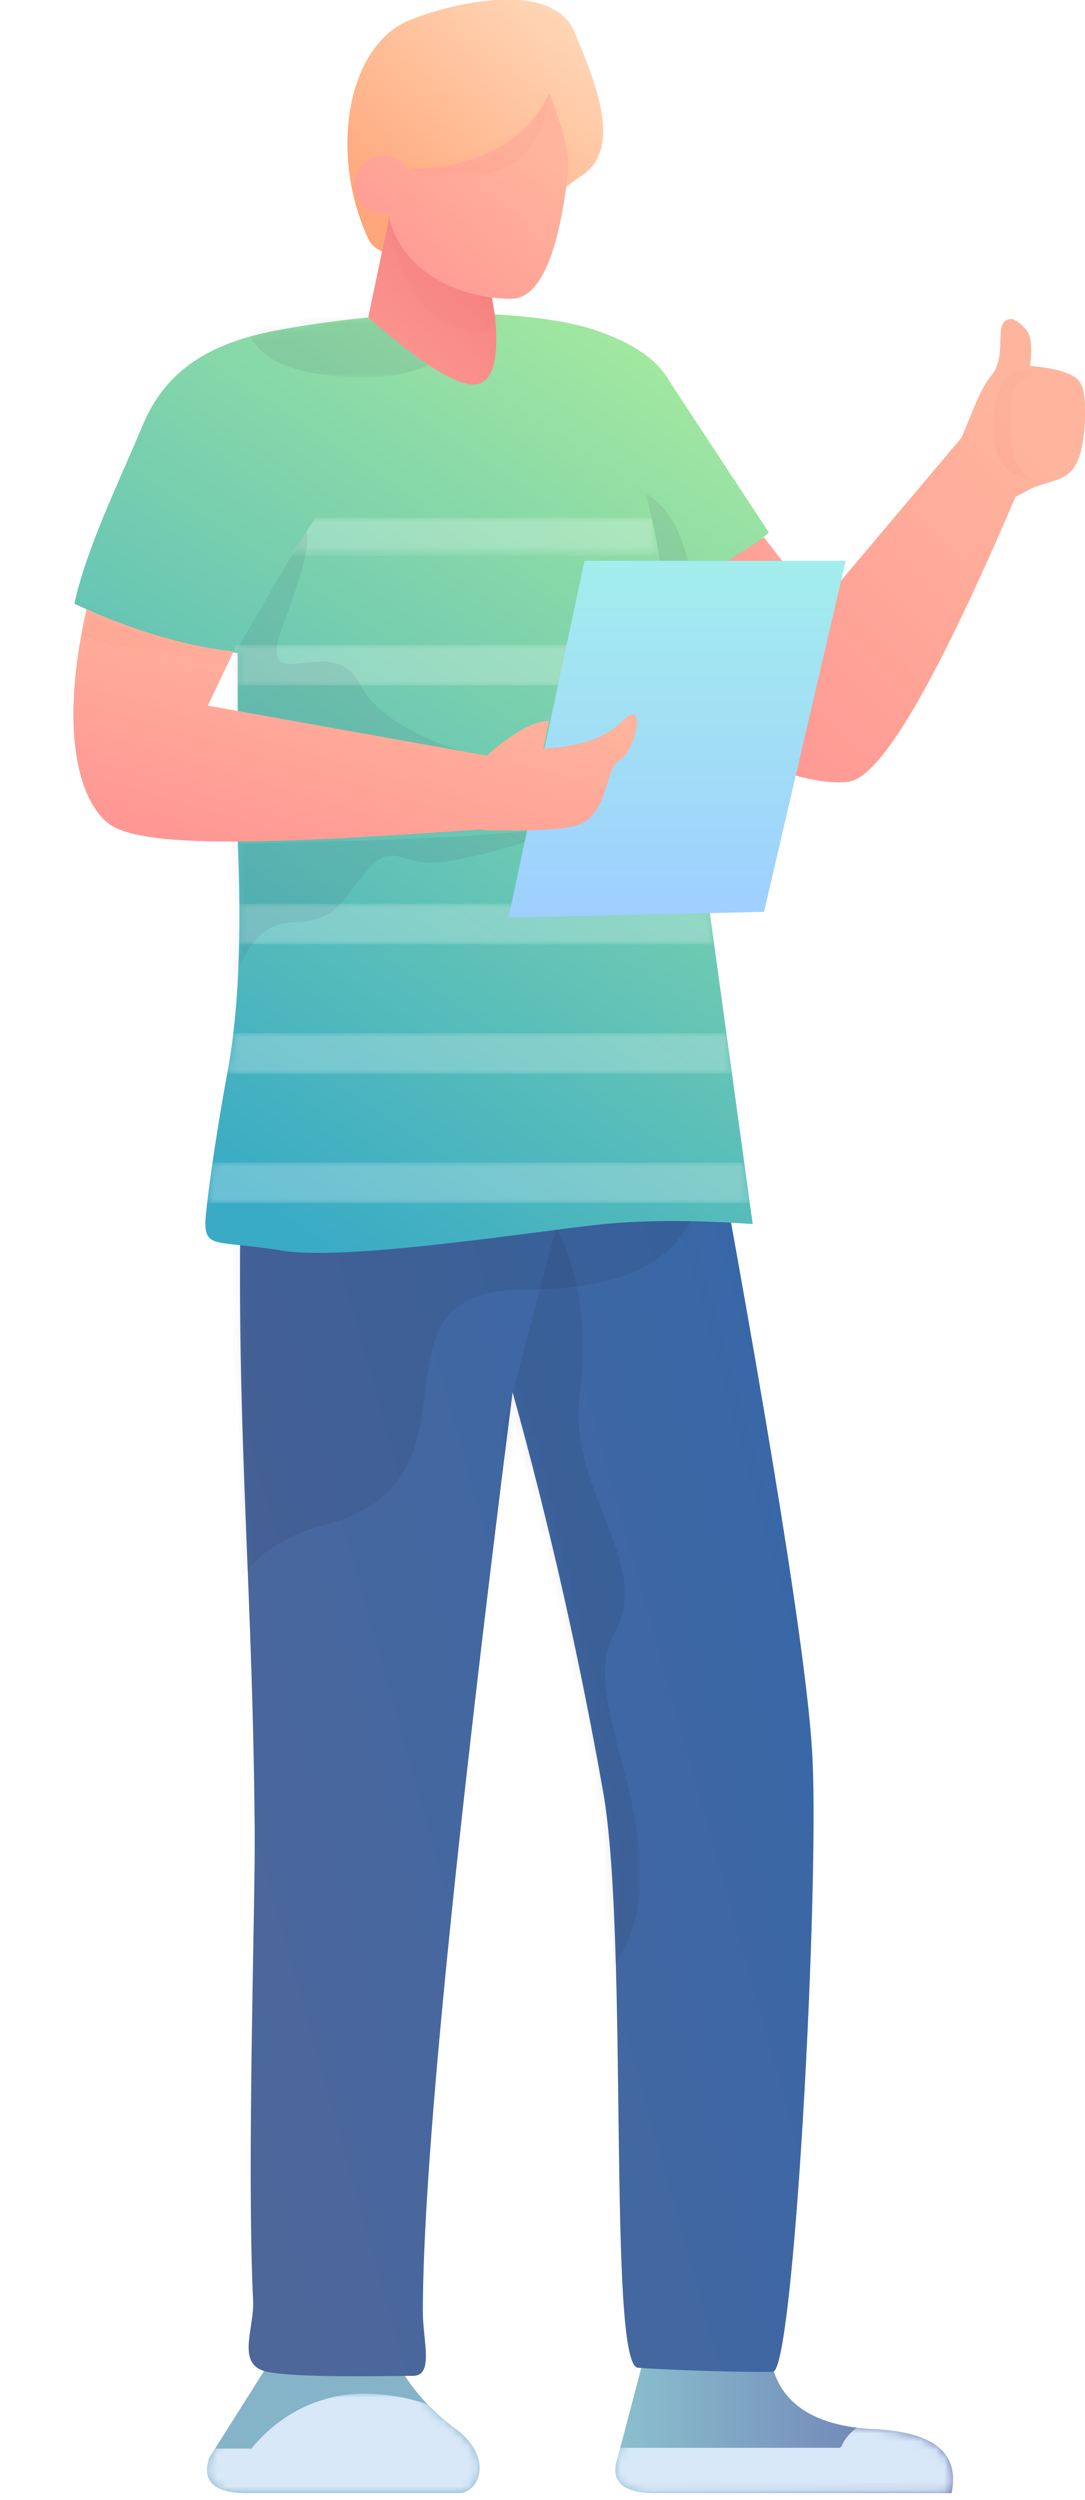 <?xml version="1.0" encoding="UTF-8"?> <!-- Generator: Adobe Illustrator 19.0.0, SVG Export Plug-In . SVG Version: 6.00 Build 0) --> <svg xmlns="http://www.w3.org/2000/svg" xmlns:xlink="http://www.w3.org/1999/xlink" id="Слой_1" x="0px" y="0px" viewBox="0 0 134.2 309.1" style="enable-background:new 0 0 134.2 309.1;" xml:space="preserve"> <style type="text/css"> .st0{filter:url(#Adobe_OpacityMaskFilter);} .st1{clip-path:url(#SVGID_3_);fill-rule:evenodd;clip-rule:evenodd;fill:#FFFFFF;} .st2{clip-path:url(#SVGID_3_);mask:url(#mask-3_2_);fill:#D8E8F8;} .st3{filter:url(#Adobe_OpacityMaskFilter_1_);} .st4{clip-path:url(#SVGID_5_);fill-rule:evenodd;clip-rule:evenodd;fill:#FFFFFF;} .st5{clip-path:url(#SVGID_5_);mask:url(#mask-5_2_);fill:#D8E8F8;} .st6{fill:url(#SVGID_6_);} .st7{filter:url(#Adobe_OpacityMaskFilter_2_);} .st8{fill-rule:evenodd;clip-rule:evenodd;fill:#FFFFFF;} .st9{opacity:0.3;mask:url(#mask-8_4_);fill:#151731;enable-background:new ;} .st10{filter:url(#Adobe_OpacityMaskFilter_3_);} .st11{opacity:0.3;mask:url(#mask-8_3_);fill:#151731;enable-background:new ;} .st12{fill:url(#SVGID_7_);} .st13{filter:url(#Adobe_OpacityMaskFilter_4_);} .st14{opacity:0.5;mask:url(#mask-11_24_);fill:#FFFFFF;enable-background:new ;} .st15{filter:url(#Adobe_OpacityMaskFilter_5_);} .st16{opacity:0.5;mask:url(#mask-11_23_);fill:#FFFFFF;enable-background:new ;} .st17{filter:url(#Adobe_OpacityMaskFilter_6_);} .st18{opacity:0.5;mask:url(#mask-11_22_);fill:#FFFFFF;enable-background:new ;} .st19{filter:url(#Adobe_OpacityMaskFilter_7_);} .st20{opacity:0.5;mask:url(#mask-11_21_);fill:#FFFFFF;enable-background:new ;} .st21{filter:url(#Adobe_OpacityMaskFilter_8_);} .st22{opacity:0.5;mask:url(#mask-11_20_);fill:#FFFFFF;enable-background:new ;} .st23{filter:url(#Adobe_OpacityMaskFilter_9_);} .st24{opacity:0.5;mask:url(#mask-11_19_);fill:#FFFFFF;enable-background:new ;} .st25{filter:url(#Adobe_OpacityMaskFilter_10_);} .st26{opacity:0.3;mask:url(#mask-11_18_);fill:#373A5B;enable-background:new ;} .st27{filter:url(#Adobe_OpacityMaskFilter_11_);} .st28{opacity:0.3;mask:url(#mask-11_17_);fill:#373A5B;enable-background:new ;} .st29{filter:url(#Adobe_OpacityMaskFilter_12_);} .st30{opacity:0.3;mask:url(#mask-11_16_);fill:#373A5B;enable-background:new ;} .st31{filter:url(#Adobe_OpacityMaskFilter_13_);} .st32{opacity:0.3;mask:url(#mask-11_15_);fill:#373A5B;enable-background:new ;} .st33{filter:url(#Adobe_OpacityMaskFilter_14_);} .st34{opacity:0.3;mask:url(#mask-11_14_);fill:#373A5B;enable-background:new ;} .st35{filter:url(#Adobe_OpacityMaskFilter_15_);} .st36{opacity:0.3;mask:url(#mask-11_13_);fill:#373A5B;enable-background:new ;} .st37{fill:url(#Path-2_1_);} .st38{fill:url(#SVGID_8_);} .st39{filter:url(#Adobe_OpacityMaskFilter_16_);} .st40{opacity:0.2;mask:url(#mask-15_2_);fill:#DA433D;enable-background:new ;} .st41{fill:url(#SVGID_9_);} .st42{filter:url(#Adobe_OpacityMaskFilter_17_);} .st43{opacity:0.2;mask:url(#mask-18_2_);fill:#DA433D;enable-background:new ;} .st44{fill:url(#SVGID_10_);} .st45{filter:url(#Adobe_OpacityMaskFilter_18_);} .st46{opacity:0.2;mask:url(#mask-20_2_);fill:#DA433D;enable-background:new ;} .st47{fill:url(#Path-49_1_);} .st48{fill:url(#SVGID_11_);} .st49{filter:url(#Adobe_OpacityMaskFilter_19_);} .st50{opacity:0.2;mask:url(#mask-24_2_);fill:#DA433D;enable-background:new ;} </style> <g id="Yogi-pose-2" transform="translate(288, 636.138)"> <g id="Shoes_23_" transform="translate(3, 293)"> <g id="Path-24_23_" transform="translate(61, 0)"> <defs> <path id="SVGID_1_" d="M-256.5-636.7c1.2,4.9,5.5,7.6,12.8,7.9c7.3,0.4,10.4,3,9.4,7.9c-20.5,0-32.7,0-36.7,0s-5.6-1.5-4.6-4.4 l3-11.4H-256.5z"></path> </defs> <linearGradient id="SVGID_2_" gradientUnits="userSpaceOnUse" x1="-275.934" y1="-628.776" x2="-234.114" y2="-628.776"> <stop offset="0" style="stop-color:#8BC1CE"></stop> <stop offset="1" style="stop-color:#6974B1"></stop> </linearGradient> <use xlink:href="#SVGID_1_" style="overflow:visible;fill:url(#SVGID_2_);"></use> <clipPath id="SVGID_3_"> <use xlink:href="#SVGID_1_" style="overflow:visible;"></use> </clipPath> <defs> <filter id="Adobe_OpacityMaskFilter" filterUnits="userSpaceOnUse" x="-279.7" y="-631.8" width="49.8" height="11.3"> <feColorMatrix type="matrix" values="1 0 0 0 0 0 1 0 0 0 0 0 1 0 0 0 0 0 1 0"></feColorMatrix> </filter> </defs> <mask maskUnits="userSpaceOnUse" x="-279.7" y="-631.8" width="49.8" height="11.3" id="mask-3_2_"> <g class="st0"> <path id="path-2_2_" class="st1" d="M-253.4-636.7c-1.4,4.9-6.2,7.6-14.4,7.9c-8.3,0.4-11.8,3-10.6,7.9c23.1,0,36.9,0,41.4,0 c4.6,0,6.3-1.5,5.2-4.4l-3.4-11.4H-253.4z"></path> </g> </mask> <path id="Path_29_" class="st2" d="M-229.9-626.5h-1.3v6h-48.5v-6h31.5c0.1,0,0.2-0.1,0.3-0.2 C-246.1-631.5-231.8-635.3-229.9-626.5z"></path> </g> <g id="Path-23-Copy-2_18_"> <defs> <path id="SVGID_4_" d="M-241.7-636.7c1.6,2.9,4,5.6,7.1,7.9c4.7,3.5,2.9,7.9,0.3,7.9s-20.1,0-26.2,0c-4,0-5.6-1.5-4.6-4.4 l7.2-11.4H-241.7z"></path> </defs> <use xlink:href="#SVGID_4_" style="overflow:visible;fill:#85B4C9;"></use> <clipPath id="SVGID_5_"> <use xlink:href="#SVGID_4_" style="overflow:visible;"></use> </clipPath> <defs> <filter id="Adobe_OpacityMaskFilter_1_" filterUnits="userSpaceOnUse" x="-266.6" y="-633.2" width="45.7" height="13.2"> <feColorMatrix type="matrix" values="1 0 0 0 0 0 1 0 0 0 0 0 1 0 0 0 0 0 1 0"></feColorMatrix> </filter> </defs> <mask maskUnits="userSpaceOnUse" x="-266.6" y="-633.2" width="45.7" height="13.2" id="mask-5_2_"> <g class="st3"> <path id="path-4_2_" class="st4" d="M-255.4-637.4c-1.7,3.1-4.3,6-7.6,8.5c-5,3.7-3.1,8.5-0.4,8.5c2.7,0,21.5,0,27.9,0 c4.3,0,5.9-1.6,4.9-4.7l-7.7-12.2H-255.4z"></path> </g> </mask> <path class="st5" d="M-245.9-633.2c5.6,0,12.5,2.3,15.7,6.4l5.2,0.2l3.9,6.2l-45.7,0.4v-6.4h6.9 C-256.5-630.6-251.5-633.2-245.9-633.2z"></path> </g> </g> <g id="Pants_22_" transform="translate(20.301, 128)"> <g id="Path-14_18_"> <linearGradient id="SVGID_6_" gradientUnits="userSpaceOnUse" x1="-832.434" y1="533.867" x2="-833.71" y2="533.013" gradientTransform="matrix(71.028 0 0 -165.696 58935.488 87821.203)"> <stop offset="0" style="stop-color:#3067AC"></stop> <stop offset="1" style="stop-color:#4E679A"></stop> </linearGradient> <path class="st6" d="M-277.8-636c-2.2,41.4,0.7,61.4,1,98c0.1,8.8-1,41.6-0.2,58.2c0.2,3.6-2.2,8,1.7,8.9 c3.9,0.8,15.6,0.5,18.1,0.5c2.6,0,1.2-4.4,1.2-7.9c0-17.4,3.7-55.3,11.1-113.7c4.6,16.5,8.3,33,11.2,49.4 c3.2,18.1,0.5,70.9,4.3,71.2s14,0.6,16.7,0.5c2.6-0.1,5.7-58.8,4.9-75.7c-0.5-11.3-5.3-41.1-14.3-89.4H-277.8z"></path> </g> <defs> <filter id="Adobe_OpacityMaskFilter_2_" filterUnits="userSpaceOnUse" x="-282.3" y="-639.3" width="60.6" height="70.6"> <feColorMatrix type="matrix" values="1 0 0 0 0 0 1 0 0 0 0 0 1 0 0 0 0 0 1 0"></feColorMatrix> </filter> </defs> <mask maskUnits="userSpaceOnUse" x="-282.3" y="-639.3" width="60.6" height="70.6" id="mask-8_4_"> <g class="st7"> <path id="path-7_4_" class="st8" d="M-277.8-636c-2.2,41.4,0.7,61.4,1,98c0.1,8.8-1,41.6-0.2,58.2c0.2,3.6-2.2,8,1.7,8.9 c3.9,0.8,15.6,0.5,18.1,0.5c2.6,0,1.2-4.4,1.2-7.9c0-17.4,3.7-55.3,11.1-113.7c4.6,16.5,8.3,33,11.2,49.4 c3.2,18.1,0.5,70.9,4.3,71.2s14,0.6,16.7,0.5c2.6-0.1,5.7-58.8,4.9-75.7c-0.5-11.3-5.3-41.1-14.3-89.4H-277.8z"></path> </g> </mask> <path id="Path-16_29_" class="st9" d="M-221.6-618.6c-0.5,9.2-7.8,13.9-21.9,13.9c-21.2,0-3.1,23.6-24.7,29.1 c-4.6,1.2-7.7,3.3-9.8,5.9c-5.1,6.5-5.6-16.2-1.4-68l57.8-1.5V-618.6z"></path> <defs> <filter id="Adobe_OpacityMaskFilter_3_" filterUnits="userSpaceOnUse" x="-246.2" y="-612.3" width="17.1" height="99.2"> <feColorMatrix type="matrix" values="1 0 0 0 0 0 1 0 0 0 0 0 1 0 0 0 0 0 1 0"></feColorMatrix> </filter> </defs> <mask maskUnits="userSpaceOnUse" x="-246.2" y="-612.3" width="17.1" height="99.2" id="mask-8_3_"> <g class="st10"> <path id="path-7_3_" class="st8" d="M-277.8-636c-2.2,41.4,0.7,61.4,1,98c0.1,8.8-1,41.6-0.2,58.2c0.2,3.6-2.2,8,1.7,8.9 c3.9,0.8,15.6,0.5,18.1,0.5c2.6,0,1.2-4.4,1.2-7.9c0-17.4,3.7-55.3,11.1-113.7c4.6,16.5,8.3,33,11.2,49.4 c3.2,18.1,0.5,70.9,4.3,71.2s14,0.6,16.7,0.5c2.6-0.1,5.7-58.8,4.9-75.7c-0.5-11.3-5.3-41.1-14.3-89.4H-277.8z"></path> </g> </mask> <path id="Path-17_15_" class="st11" d="M-246.2-587l6.7-25.4c3,6,3.9,12.9,2.9,20.8c-1.5,11.9,9.3,20.8,4.2,29.6 c-5.1,8.9,10.3,28.1-0.8,42c-7.4,9.3-9.4,8.9-6-1.2L-246.2-587z"></path> </g> <g id="Shirt_29_" transform="translate(0, 39)"> <g> <linearGradient id="SVGID_7_" gradientUnits="userSpaceOnUse" x1="-814.368" y1="619.319" x2="-813.879" y2="620.326" gradientTransform="matrix(85.892 0 0 -116.24 69696.234 71466.656)"> <stop offset="0" style="stop-color:#39ABC5"></stop> <stop offset="1" style="stop-color:#A8EB9D"></stop> </linearGradient> <path class="st12" d="M-214.6-634.4c-7.2-2.3-22.1-3-38.6,0c-7.9,1.4-14,4.4-17.1,11.7c-3,7.2-7,15.3-8.5,22.2 c7.2,3.4,14,5.4,20.2,6.1v23.2c0.5,11.5,0.1,20.7-1.1,27.7c-2.1,11.3-3,19.3-2.9,19.7c0.1,3,1.5,2,9.6,3.3 c8.1,1.3,31.8-2.5,39.7-3.3c5.3-0.5,11.4-0.5,18.4,0l-10.3-74.7l12.3-10.8l-12.3-18.7C-206.7-630.7-209.8-632.8-214.6-634.4z"></path> </g> <defs> <filter id="Adobe_OpacityMaskFilter_4_" filterUnits="userSpaceOnUse" x="-252.1" y="-611.1" width="45.7" height="4.7"> <feColorMatrix type="matrix" values="1 0 0 0 0 0 1 0 0 0 0 0 1 0 0 0 0 0 1 0"></feColorMatrix> </filter> </defs> <mask maskUnits="userSpaceOnUse" x="-252.1" y="-611.1" width="45.7" height="4.7" id="mask-11_24_"> <g class="st13"> <path id="path-10_24_" class="st8" d="M-214.6-634.4c-7.2-2.3-22.1-3-38.6,0c-7.9,1.4-14,4.4-17.1,11.7c-3,7.2-7,15.3-8.5,22.2 c7.2,3.4,14,5.4,20.2,6.1v23.2c0.5,11.5,0.1,20.7-1.1,27.7c-2.1,11.3-3,19.3-2.9,19.7c0.1,3,1.5,2,9.6,3.3 c8.1,1.3,31.8-2.5,39.7-3.3c5.3-0.5,11.4-0.5,18.4,0l-10.3-74.7l12.3-10.8l-12.3-18.7C-206.7-630.7-209.8-632.8-214.6-634.4z"></path> </g> </mask> <polygon id="Rectangle-Copy_1_" class="st14" points="-249,-611.1 -207.4,-611.1 -206.4,-606.4 -252.1,-606.4 "></polygon> <defs> <filter id="Adobe_OpacityMaskFilter_5_" filterUnits="userSpaceOnUse" x="-259" y="-595.4" width="83.1" height="5"> <feColorMatrix type="matrix" values="1 0 0 0 0 0 1 0 0 0 0 0 1 0 0 0 0 0 1 0"></feColorMatrix> </filter> </defs> <mask maskUnits="userSpaceOnUse" x="-259" y="-595.4" width="83.1" height="5" id="mask-11_23_"> <g class="st15"> <path id="path-10_23_" class="st8" d="M-214.6-634.4c-7.2-2.3-22.1-3-38.6,0c-7.9,1.4-14,4.4-17.1,11.7c-3,7.2-7,15.3-8.5,22.2 c7.2,3.4,14,5.4,20.2,6.1v23.2c0.5,11.5,0.1,20.7-1.1,27.7c-2.1,11.3-3,19.3-2.9,19.7c0.1,3,1.5,2,9.6,3.3 c8.1,1.3,31.8-2.5,39.7-3.3c5.3-0.5,11.4-0.5,18.4,0l-10.3-74.7l12.3-10.8l-12.3-18.7C-206.7-630.7-209.8-632.8-214.6-634.4z"></path> </g> </mask> <polygon id="Rectangle-Copy-2_1_" class="st16" points="-259,-595.4 -175.9,-595.4 -175.9,-590.4 -259,-590.4 "></polygon> <defs> <filter id="Adobe_OpacityMaskFilter_6_" filterUnits="userSpaceOnUse" x="-288" y="-579.4" width="112.1" height="5"> <feColorMatrix type="matrix" values="1 0 0 0 0 0 1 0 0 0 0 0 1 0 0 0 0 0 1 0"></feColorMatrix> </filter> </defs> <mask maskUnits="userSpaceOnUse" x="-288" y="-579.4" width="112.1" height="5" id="mask-11_22_"> <g class="st17"> <path id="path-10_22_" class="st8" d="M-214.6-634.4c-7.2-2.3-22.1-3-38.6,0c-7.9,1.4-14,4.4-17.1,11.7c-3,7.2-7,15.3-8.5,22.2 c7.2,3.4,14,5.4,20.2,6.1v23.2c0.5,11.5,0.1,20.7-1.1,27.7c-2.1,11.3-3,19.3-2.9,19.7c0.1,3,1.5,2,9.6,3.3 c8.1,1.3,31.8-2.5,39.7-3.3c5.3-0.5,11.4-0.5,18.4,0l-10.3-74.7l12.3-10.8l-12.3-18.7C-206.7-630.7-209.8-632.8-214.6-634.4z"></path> </g> </mask> <rect id="Rectangle-Copy-3_1_" x="-288" y="-579.4" class="st18" width="112.1" height="5"></rect> <defs> <filter id="Adobe_OpacityMaskFilter_7_" filterUnits="userSpaceOnUse" x="-288" y="-563.4" width="112.1" height="5"> <feColorMatrix type="matrix" values="1 0 0 0 0 0 1 0 0 0 0 0 1 0 0 0 0 0 1 0"></feColorMatrix> </filter> </defs> <mask maskUnits="userSpaceOnUse" x="-288" y="-563.4" width="112.1" height="5" id="mask-11_21_"> <g class="st19"> <path id="path-10_21_" class="st8" d="M-214.6-634.4c-7.2-2.3-22.1-3-38.6,0c-7.9,1.4-14,4.4-17.1,11.7c-3,7.2-7,15.3-8.5,22.2 c7.2,3.4,14,5.4,20.2,6.1v23.2c0.5,11.5,0.1,20.7-1.1,27.7c-2.1,11.3-3,19.3-2.9,19.7c0.1,3,1.5,2,9.6,3.3 c8.1,1.3,31.8-2.5,39.7-3.3c5.3-0.5,11.4-0.5,18.4,0l-10.3-74.7l12.3-10.8l-12.3-18.7C-206.7-630.7-209.8-632.8-214.6-634.4z"></path> </g> </mask> <rect id="Rectangle-Copy-4_1_" x="-288" y="-563.4" class="st20" width="112.1" height="5"></rect> <defs> <filter id="Adobe_OpacityMaskFilter_8_" filterUnits="userSpaceOnUse" x="-288" y="-547.4" width="112.1" height="5"> <feColorMatrix type="matrix" values="1 0 0 0 0 0 1 0 0 0 0 0 1 0 0 0 0 0 1 0"></feColorMatrix> </filter> </defs> <mask maskUnits="userSpaceOnUse" x="-288" y="-547.4" width="112.1" height="5" id="mask-11_20_"> <g class="st21"> <path id="path-10_20_" class="st8" d="M-214.6-634.4c-7.2-2.3-22.1-3-38.6,0c-7.9,1.4-14,4.4-17.1,11.7c-3,7.2-7,15.3-8.5,22.2 c7.2,3.4,14,5.4,20.2,6.1v23.2c0.5,11.5,0.1,20.7-1.1,27.7c-2.1,11.3-3,19.3-2.9,19.7c0.1,3,1.5,2,9.6,3.3 c8.1,1.3,31.8-2.5,39.7-3.3c5.3-0.5,11.4-0.5,18.4,0l-10.3-74.7l12.3-10.8l-12.3-18.7C-206.7-630.7-209.8-632.8-214.6-634.4z"></path> </g> </mask> <polygon id="Rectangle-Copy-5_1_" class="st22" points="-288,-547.4 -175.9,-547.4 -175.9,-542.4 -288,-542.4 "></polygon> <defs> <filter id="Adobe_OpacityMaskFilter_9_" filterUnits="userSpaceOnUse" x="-288" y="-531.4" width="112.1" height="5"> <feColorMatrix type="matrix" values="1 0 0 0 0 0 1 0 0 0 0 0 1 0 0 0 0 0 1 0"></feColorMatrix> </filter> </defs> <mask maskUnits="userSpaceOnUse" x="-288" y="-531.4" width="112.1" height="5" id="mask-11_19_"> <g class="st23"> <path id="path-10_19_" class="st8" d="M-214.6-634.4c-7.2-2.3-22.1-3-38.6,0c-7.9,1.4-14,4.4-17.1,11.7c-3,7.2-7,15.3-8.5,22.2 c7.2,3.4,14,5.4,20.2,6.1v23.2c0.5,11.5,0.1,20.7-1.1,27.7c-2.1,11.3-3,19.3-2.9,19.7c0.1,3,1.5,2,9.6,3.3 c8.1,1.3,31.8-2.5,39.7-3.3c5.3-0.5,11.4-0.5,18.4,0l-10.3-74.7l12.3-10.8l-12.3-18.7C-206.7-630.7-209.8-632.8-214.6-634.4z"></path> </g> </mask> <polygon id="Rectangle-Copy-6_1_" class="st24" points="-288,-531.4 -175.9,-531.4 -175.9,-526.4 -288,-526.4 "></polygon> <defs> <filter id="Adobe_OpacityMaskFilter_10_" filterUnits="userSpaceOnUse" x="-208.1" y="-614.2" width="29.2" height="41.5"> <feColorMatrix type="matrix" values="1 0 0 0 0 0 1 0 0 0 0 0 1 0 0 0 0 0 1 0"></feColorMatrix> </filter> </defs> <mask maskUnits="userSpaceOnUse" x="-208.1" y="-614.2" width="29.2" height="41.5" id="mask-11_18_"> <g class="st25"> <path id="path-10_18_" class="st8" d="M-214.6-634.4c-7.2-2.3-22.1-3-38.6,0c-7.9,1.4-14,4.4-17.1,11.7c-3,7.2-7,15.3-8.5,22.2 c7.2,3.4,14,5.4,20.2,6.1v23.2c0.5,11.5,0.1,20.7-1.1,27.7c-2.1,11.3-3,19.3-2.9,19.7c0.1,3,1.5,2,9.6,3.3 c8.1,1.3,31.8-2.5,39.7-3.3c5.3-0.5,11.4-0.5,18.4,0l-10.3-74.7l12.3-10.8l-12.3-18.7C-206.7-630.7-209.8-632.8-214.6-634.4z"></path> </g> </mask> <path id="Path-6_14_" class="st26" d="M-205.3-587.5c0-11.1-0.9-20-2.9-26.7c3.5,2.1,5.5,6.5,6,13.4c0.8,10.3,6,0.4,9.3,11.9 c3.3,11.5,11.7,4,13.6,7.1c1.3,2.1-2.1,5.1-10.3,9.2L-205.3-587.5z"></path> <defs> <filter id="Adobe_OpacityMaskFilter_11_" filterUnits="userSpaceOnUse" x="-257.8" y="-644.5" width="30.2" height="16"> <feColorMatrix type="matrix" values="1 0 0 0 0 0 1 0 0 0 0 0 1 0 0 0 0 0 1 0"></feColorMatrix> </filter> </defs> <mask maskUnits="userSpaceOnUse" x="-257.8" y="-644.5" width="30.2" height="16" id="mask-11_17_"> <g class="st27"> <path id="path-10_17_" class="st8" d="M-214.6-634.4c-7.2-2.3-22.1-3-38.6,0c-7.9,1.4-14,4.4-17.1,11.7c-3,7.2-7,15.3-8.5,22.2 c7.2,3.4,14,5.4,20.2,6.1v23.2c0.5,11.5,0.1,20.7-1.1,27.7c-2.1,11.3-3,19.3-2.9,19.7c0.1,3,1.5,2,9.6,3.3 c8.1,1.3,31.8-2.5,39.7-3.3c5.3-0.5,11.4-0.5,18.4,0l-10.3-74.7l12.3-10.8l-12.3-18.7C-206.7-630.7-209.8-632.8-214.6-634.4z"></path> </g> </mask> <path id="Path-7_24_" class="st28" d="M-257.8-636.8c0,5.5,5,8.3,15,8.3c10,0,15.1-5.3,15.2-16L-257.8-636.8z"></path> <defs> <filter id="Adobe_OpacityMaskFilter_12_" filterUnits="userSpaceOnUse" x="-270.5" y="-557.3" width="10.1" height="10.3"> <feColorMatrix type="matrix" values="1 0 0 0 0 0 1 0 0 0 0 0 1 0 0 0 0 0 1 0"></feColorMatrix> </filter> </defs> <mask maskUnits="userSpaceOnUse" x="-270.5" y="-557.3" width="10.1" height="10.3" id="mask-11_16_"> <g class="st29"> <path id="path-10_16_" class="st8" d="M-214.6-634.4c-7.2-2.3-22.1-3-38.6,0c-7.9,1.4-14,4.4-17.1,11.7c-3,7.2-7,15.3-8.5,22.2 c7.2,3.4,14,5.4,20.2,6.1v23.2c0.5,11.5,0.1,20.7-1.1,27.7c-2.1,11.3-3,19.3-2.9,19.7c0.1,3,1.5,2,9.6,3.3 c8.1,1.3,31.8-2.5,39.7-3.3c5.3-0.5,11.4-0.5,18.4,0l-10.3-74.7l12.3-10.8l-12.3-18.7C-206.7-630.7-209.8-632.8-214.6-634.4z"></path> </g> </mask> <path id="Path-13_16_" class="st30" d="M-270.5-548.1c1.7-4.1,5.1-7.2,10.1-9.2l-0.6,7.1l-7.4,3.2L-270.5-548.1z"></path> <defs> <filter id="Adobe_OpacityMaskFilter_13_" filterUnits="userSpaceOnUse" x="-169.7" y="-624.5" width="13" height="11.4"> <feColorMatrix type="matrix" values="1 0 0 0 0 0 1 0 0 0 0 0 1 0 0 0 0 0 1 0"></feColorMatrix> </filter> </defs> <mask maskUnits="userSpaceOnUse" x="-169.7" y="-624.5" width="13" height="11.4" id="mask-11_15_"> <g class="st31"> <path id="path-10_15_" class="st8" d="M-214.6-634.4c-7.2-2.3-22.1-3-38.6,0c-7.9,1.4-14,4.4-17.1,11.7c-3,7.2-7,15.3-8.5,22.2 c7.2,3.4,14,5.4,20.2,6.1v23.2c0.5,11.5,0.1,20.7-1.1,27.7c-2.1,11.3-3,19.3-2.9,19.7c0.1,3,1.5,2,9.6,3.3 c8.1,1.3,31.8-2.5,39.7-3.3c5.3-0.5,11.4-0.5,18.4,0l-10.3-74.7l12.3-10.8l-12.3-18.7C-206.7-630.7-209.8-632.8-214.6-634.4z"></path> </g> </mask> <path id="Path-20_13_" class="st32" d="M-169.7-621.5c0.8,5.6,2.8,8.4,6.1,8.4c3.3,0,5.6-1.7,6.9-5.1l-10.6-6.3L-169.7-621.5z"></path> <defs> <filter id="Adobe_OpacityMaskFilter_14_" filterUnits="userSpaceOnUse" x="-262.2" y="-573.5" width="46.6" height="25.2"> <feColorMatrix type="matrix" values="1 0 0 0 0 0 1 0 0 0 0 0 1 0 0 0 0 0 1 0"></feColorMatrix> </filter> </defs> <mask maskUnits="userSpaceOnUse" x="-262.2" y="-573.5" width="46.6" height="25.2" id="mask-11_14_"> <g class="st33"> <path id="path-10_14_" class="st8" d="M-214.6-634.4c-7.2-2.3-22.1-3-38.6,0c-7.9,1.4-14,4.4-17.1,11.7c-3,7.2-7,15.3-8.5,22.2 c7.2,3.4,14,5.4,20.2,6.1v23.2c0.5,11.5,0.1,20.7-1.1,27.7c-2.1,11.3-3,19.3-2.9,19.7c0.1,3,1.5,2,9.6,3.3 c8.1,1.3,31.8-2.5,39.7-3.3c5.3-0.5,11.4-0.5,18.4,0l-10.3-74.7l12.3-10.8l-12.3-18.7C-206.7-630.7-209.8-632.8-214.6-634.4z"></path> </g> </mask> <path id="Path-47_4_" class="st34" d="M-259.7-570.8c13.8-0.3,24.2-0.6,31.1-1.1s11.3-1,13-1.6c-9.4,3.3-15.8,5-19.1,5 c-4.9,0-4.8-3.6-10.2,3.9c-5.4,7.5-9.7-2-14.8,12C-263.1-543.2-263.1-549.3-259.7-570.8z"></path> <defs> <filter id="Adobe_OpacityMaskFilter_15_" filterUnits="userSpaceOnUse" x="-259.7" y="-609.5" width="32.1" height="28.2"> <feColorMatrix type="matrix" values="1 0 0 0 0 0 1 0 0 0 0 0 1 0 0 0 0 0 1 0"></feColorMatrix> </filter> </defs> <mask maskUnits="userSpaceOnUse" x="-259.7" y="-609.5" width="32.1" height="28.2" id="mask-11_13_"> <g class="st35"> <path id="path-10_13_" class="st8" d="M-214.6-634.4c-7.2-2.3-22.1-3-38.6,0c-7.9,1.4-14,4.4-17.1,11.7c-3,7.2-7,15.3-8.5,22.2 c7.2,3.4,14,5.4,20.2,6.1v23.2c0.5,11.5,0.1,20.7-1.1,27.7c-2.1,11.3-3,19.3-2.9,19.7c0.1,3,1.5,2,9.6,3.3 c8.1,1.3,31.8-2.5,39.7-3.3c5.3-0.5,11.4-0.5,18.4,0l-10.3-74.7l12.3-10.8l-12.3-18.7C-206.7-630.7-209.8-632.8-214.6-634.4z"></path> </g> </mask> <path id="Path-48_4_" class="st36" d="M-227.6-581.3l-32.1-4.6l0.5-8.1l9.1-15.6c0.5,1.5-0.5,5.5-2.9,11.8 c-3.6,9.5,5.9,0.7,9.3,6.9C-241.6-586.7-236.2-583.5-227.6-581.3z"></path> </g> <g id="Head_29_" transform="translate(33.049, 0)"> <linearGradient id="Path-2_1_" gradientUnits="userSpaceOnUse" x1="-836.772" y1="635.525" x2="-835.836" y2="636.596" gradientTransform="matrix(31.649 0 0 -31.625 26209.365 19489.344)"> <stop offset="0" style="stop-color:#FFA77B"></stop> <stop offset="1" style="stop-color:#FFE6CA"></stop> </linearGradient> <path id="Path-2_5_" class="st37" d="M-270.5-633.6c5.6-2.3,17.8-5,20.5,1.4c2.7,6.4,5.9,14.4,1,17.7c-5,3.3-8.1,8.4-13.5,6.9 c-3.5-1-6.7,0-9.4,3c-1.9-0.2-3.1-0.9-3.6-2C-280.4-617.2-278.1-630.4-270.5-633.6z"></path> <g id="Path-8_24_" transform="translate(3, 26)"> <g id="Path-3_17_"> <linearGradient id="SVGID_8_" gradientUnits="userSpaceOnUse" x1="-822.216" y1="594.718" x2="-822.817" y2="593.85" gradientTransform="matrix(15.871 0 0 -21.251 12781.997 12008.876)"> <stop offset="0" style="stop-color:#F68585"></stop> <stop offset="1" style="stop-color:#FF9B92"></stop> </linearGradient> <path class="st38" d="M-278.5-622.9c6.4,5.6,10.7,8.3,13,8.3c2.3,0,3.2-2.8,2.7-8.3l-1.1-6.7l-11.9-6.2L-278.5-622.9z"></path> </g> <defs> <filter id="Adobe_OpacityMaskFilter_16_" filterUnits="userSpaceOnUse" x="-276.1" y="-635.5" width="20" height="14.7"> <feColorMatrix type="matrix" values="1 0 0 0 0 0 1 0 0 0 0 0 1 0 0 0 0 0 1 0"></feColorMatrix> </filter> </defs> <mask maskUnits="userSpaceOnUse" x="-276.1" y="-635.5" width="20" height="14.7" id="mask-15_2_"> <g class="st39"> <path id="path-14_2_" class="st8" d="M-278.5-622.9c6.4,5.6,10.7,8.3,13,8.3c2.3,0,3.2-2.8,2.7-8.3l-1.1-6.7l-11.9-6.2 L-278.5-622.9z"></path> </g> </mask> <path id="Path-9_17_" class="st40" d="M-276.1-635.5c1.4,9,5.2,13.8,11.4,14.5s9-1.2,8.5-5.9L-276.1-635.5z"></path> </g> <g id="Group_21_" transform="translate(1, 11)"> <g> <linearGradient id="SVGID_9_" gradientUnits="userSpaceOnUse" x1="-834.454" y1="616.482" x2="-833.669" y2="617.353" gradientTransform="matrix(26.385 0 0 -25.329 21740.096 15006.765)"> <stop offset="0" style="stop-color:#FF9292"></stop> <stop offset="1" style="stop-color:#FFB59D"></stop> </linearGradient> <path class="st41" d="M-254.1-635.6c1.8,4.6,2.6,7.9,2.3,9.9c-1.2,10.3-3.6,15.5-7,15.5c-6.5,0-13.6-3.3-15.2-10.3 c0-0.1,0-0.2-0.1-0.2c-0.2,0-0.3,0-0.5,0c-2,0-3.6-1.6-3.6-3.6c0-2,1.6-3.6,3.6-3.6c1.2,0,2.3,0.6,3,1.6 C-271.2-626.2-258.7-625.7-254.1-635.6z"></path> </g> <defs> <filter id="Adobe_OpacityMaskFilter_17_" filterUnits="userSpaceOnUse" x="-272.1" y="-637.6" width="18" height="12.6"> <feColorMatrix type="matrix" values="1 0 0 0 0 0 1 0 0 0 0 0 1 0 0 0 0 0 1 0"></feColorMatrix> </filter> </defs> <mask maskUnits="userSpaceOnUse" x="-272.1" y="-637.6" width="18" height="12.6" id="mask-18_2_"> <g class="st42"> <path id="path-17_2_" class="st8" d="M-254.1-635.6c1.8,4.6,2.6,7.9,2.3,9.9c-1.2,10.3-3.6,15.5-7,15.5 c-6.5,0-13.6-3.3-15.2-10.3c0-0.1,0-0.2-0.1-0.2c-0.2,0-0.3,0-0.5,0c-2,0-3.6-1.6-3.6-3.6c0-2,1.6-3.6,3.6-3.6 c1.2,0,2.3,0.6,3,1.6C-271.2-626.2-258.7-625.7-254.1-635.6z"></path> </g> </mask> <path id="Path-50_5_" class="st43" d="M-254.1-637.6c0,6.6-2.4,10.5-7.1,11.8s-8.1,1.1-10.2-0.6c0.2-0.3,0-0.9-0.6-1.8 C-272.6-629-266.7-632.2-254.1-637.6z"></path> </g> </g> <g id="Hands_19_" transform="translate(0, 39)"> <g id="Path-21_13_" transform="translate(73, 0)"> <g> <linearGradient id="SVGID_10_" gradientUnits="userSpaceOnUse" x1="-883.46" y1="610.44" x2="-882.675" y2="611.31" gradientTransform="matrix(51.501 0 0 -57.278 45221.84 34388.699)"> <stop offset="0" style="stop-color:#FF9292"></stop> <stop offset="1" style="stop-color:#FFB59D"></stop> </linearGradient> <path class="st44" d="M-256-578.5c-4,0.6-11.4-1.8-22.3-7v-15.5l11.8-7.7l6.7,8.7l17.7-21c1.4-3.2,2.3-6,3.7-7.7 c2.2-2.6,0-7,2.5-7c0.5,0,2,1.1,2.3,2.3c0.2,1,0.2,2.2,0,3.5c3.3,0.3,5.3,0.9,6.1,1.9c1.2,1.5,0.7,7.4,0,9.3 c-1,2.7-2.3,2.7-5,3.6c-0.7,0.2-1.6,0.7-2.9,1.4C-245.2-590.8-252-579.1-256-578.5z"></path> </g> <defs> <filter id="Adobe_OpacityMaskFilter_18_" filterUnits="userSpaceOnUse" x="-238.2" y="-629.4" width="5.7" height="13.8"> <feColorMatrix type="matrix" values="1 0 0 0 0 0 1 0 0 0 0 0 1 0 0 0 0 0 1 0"></feColorMatrix> </filter> </defs> <mask maskUnits="userSpaceOnUse" x="-238.2" y="-629.4" width="5.7" height="13.8" id="mask-20_2_"> <g class="st45"> <path id="path-19_2_" class="st8" d="M-256-578.5c-4,0.6-11.4-1.8-22.3-7v-15.5l11.8-7.7l6.7,8.7l17.7-21 c1.4-3.2,2.3-6,3.7-7.7c2.2-2.6,0-7,2.5-7c0.5,0,2,1.1,2.3,2.3c0.2,1,0.2,2.2,0,3.5c3.3,0.3,5.3,0.9,6.1,1.9 c1.2,1.5,0.7,7.4,0,9.3c-1,2.7-2.3,2.7-5,3.6c-0.7,0.2-1.6,0.7-2.9,1.4C-245.2-590.8-252-579.1-256-578.5z"></path> </g> </mask> <path id="Path-45_4_" class="st46" d="M-232.4-629c-2.4,0.3-3.7,1.9-3.7,4.6c0,4.2,0.1,7.9,3.7,8.8c-4.2-0.3-6.1-3-5.7-7.9 S-235.8-630.3-232.4-629z"></path> </g> <g id="Group-2_3_" transform="translate(0, 30)"> <linearGradient id="Path-49_1_" gradientUnits="userSpaceOnUse" x1="-807.481" y1="576.26" x2="-807.481" y2="575.26" gradientTransform="matrix(41.633 0 0 -44.049 33414.031 24748.088)"> <stop offset="0" style="stop-color:#A3EDED"></stop> <stop offset="1" style="stop-color:#9FCFFF"></stop> </linearGradient> <polygon id="Path-49_4_" class="st47" points="-215.7,-635.8 -225.1,-591.7 -193.5,-592.4 -183.4,-635.8 "></polygon> <g> <linearGradient id="SVGID_11_" gradientUnits="userSpaceOnUse" x1="-813.196" y1="563.106" x2="-812.568" y2="563.965" gradientTransform="matrix(69.677 0 0 -28.695 56383.445 15558.717)"> <stop offset="0" style="stop-color:#FF9292"></stop> <stop offset="1" style="stop-color:#FFB59D"></stop> </linearGradient> <path class="st48" d="M-274.8-603.5c-3.8-3.3-5.7-12.2-2.5-26.3c6.7,2.9,12.7,4.6,18.2,5.2l-3.2,6.7l34.6,6.2c0,0,0-0.1,0-0.1 c3.2-2.8,5.7-4.2,7.6-4.2l-0.7,3.4c4.5-0.2,7.7-1.3,9.8-3.4c3.1-3.1,1.6,3.8-0.4,4.9c-2,1.1-1.1,7.3-6,8.2 c-3.2,0.6-11.1,0.5-11.1,0.3C-256.6-600.6-271.1-600.3-274.8-603.5z"></path> </g> <defs> <filter id="Adobe_OpacityMaskFilter_19_" filterUnits="userSpaceOnUse" x="-279.6" y="-631" width="20.6" height="6.7"> <feColorMatrix type="matrix" values="1 0 0 0 0 0 1 0 0 0 0 0 1 0 0 0 0 0 1 0"></feColorMatrix> </filter> </defs> <mask maskUnits="userSpaceOnUse" x="-279.6" y="-631" width="20.6" height="6.7" id="mask-24_2_"> <g class="st49"> <path id="path-23_2_" class="st8" d="M-274.8-603.5c-3.8-3.3-5.7-12.2-2.5-26.3c6.7,2.9,12.7,4.6,18.2,5.2l-3.2,6.7l34.6,6.2 c0,0,0-0.1,0-0.1c3.2-2.8,5.7-4.2,7.6-4.2l-0.7,3.4c4.5-0.2,7.7-1.3,9.8-3.4c3.1-3.1,1.6,3.8-0.4,4.9c-2,1.1-1.1,7.3-6,8.2 c-3.2,0.6-11.1,0.5-11.1,0.3C-256.6-600.6-271.1-600.3-274.8-603.5z"></path> </g> </mask> <path id="Path-82_1_" class="st50" d="M-259-624.2c-11.5-0.2-18.1-1.3-19.8-3.2c-1.8-1.9-0.7-3.1,3.1-3.5L-259-624.2z"></path> </g> </g> </g> </svg> 